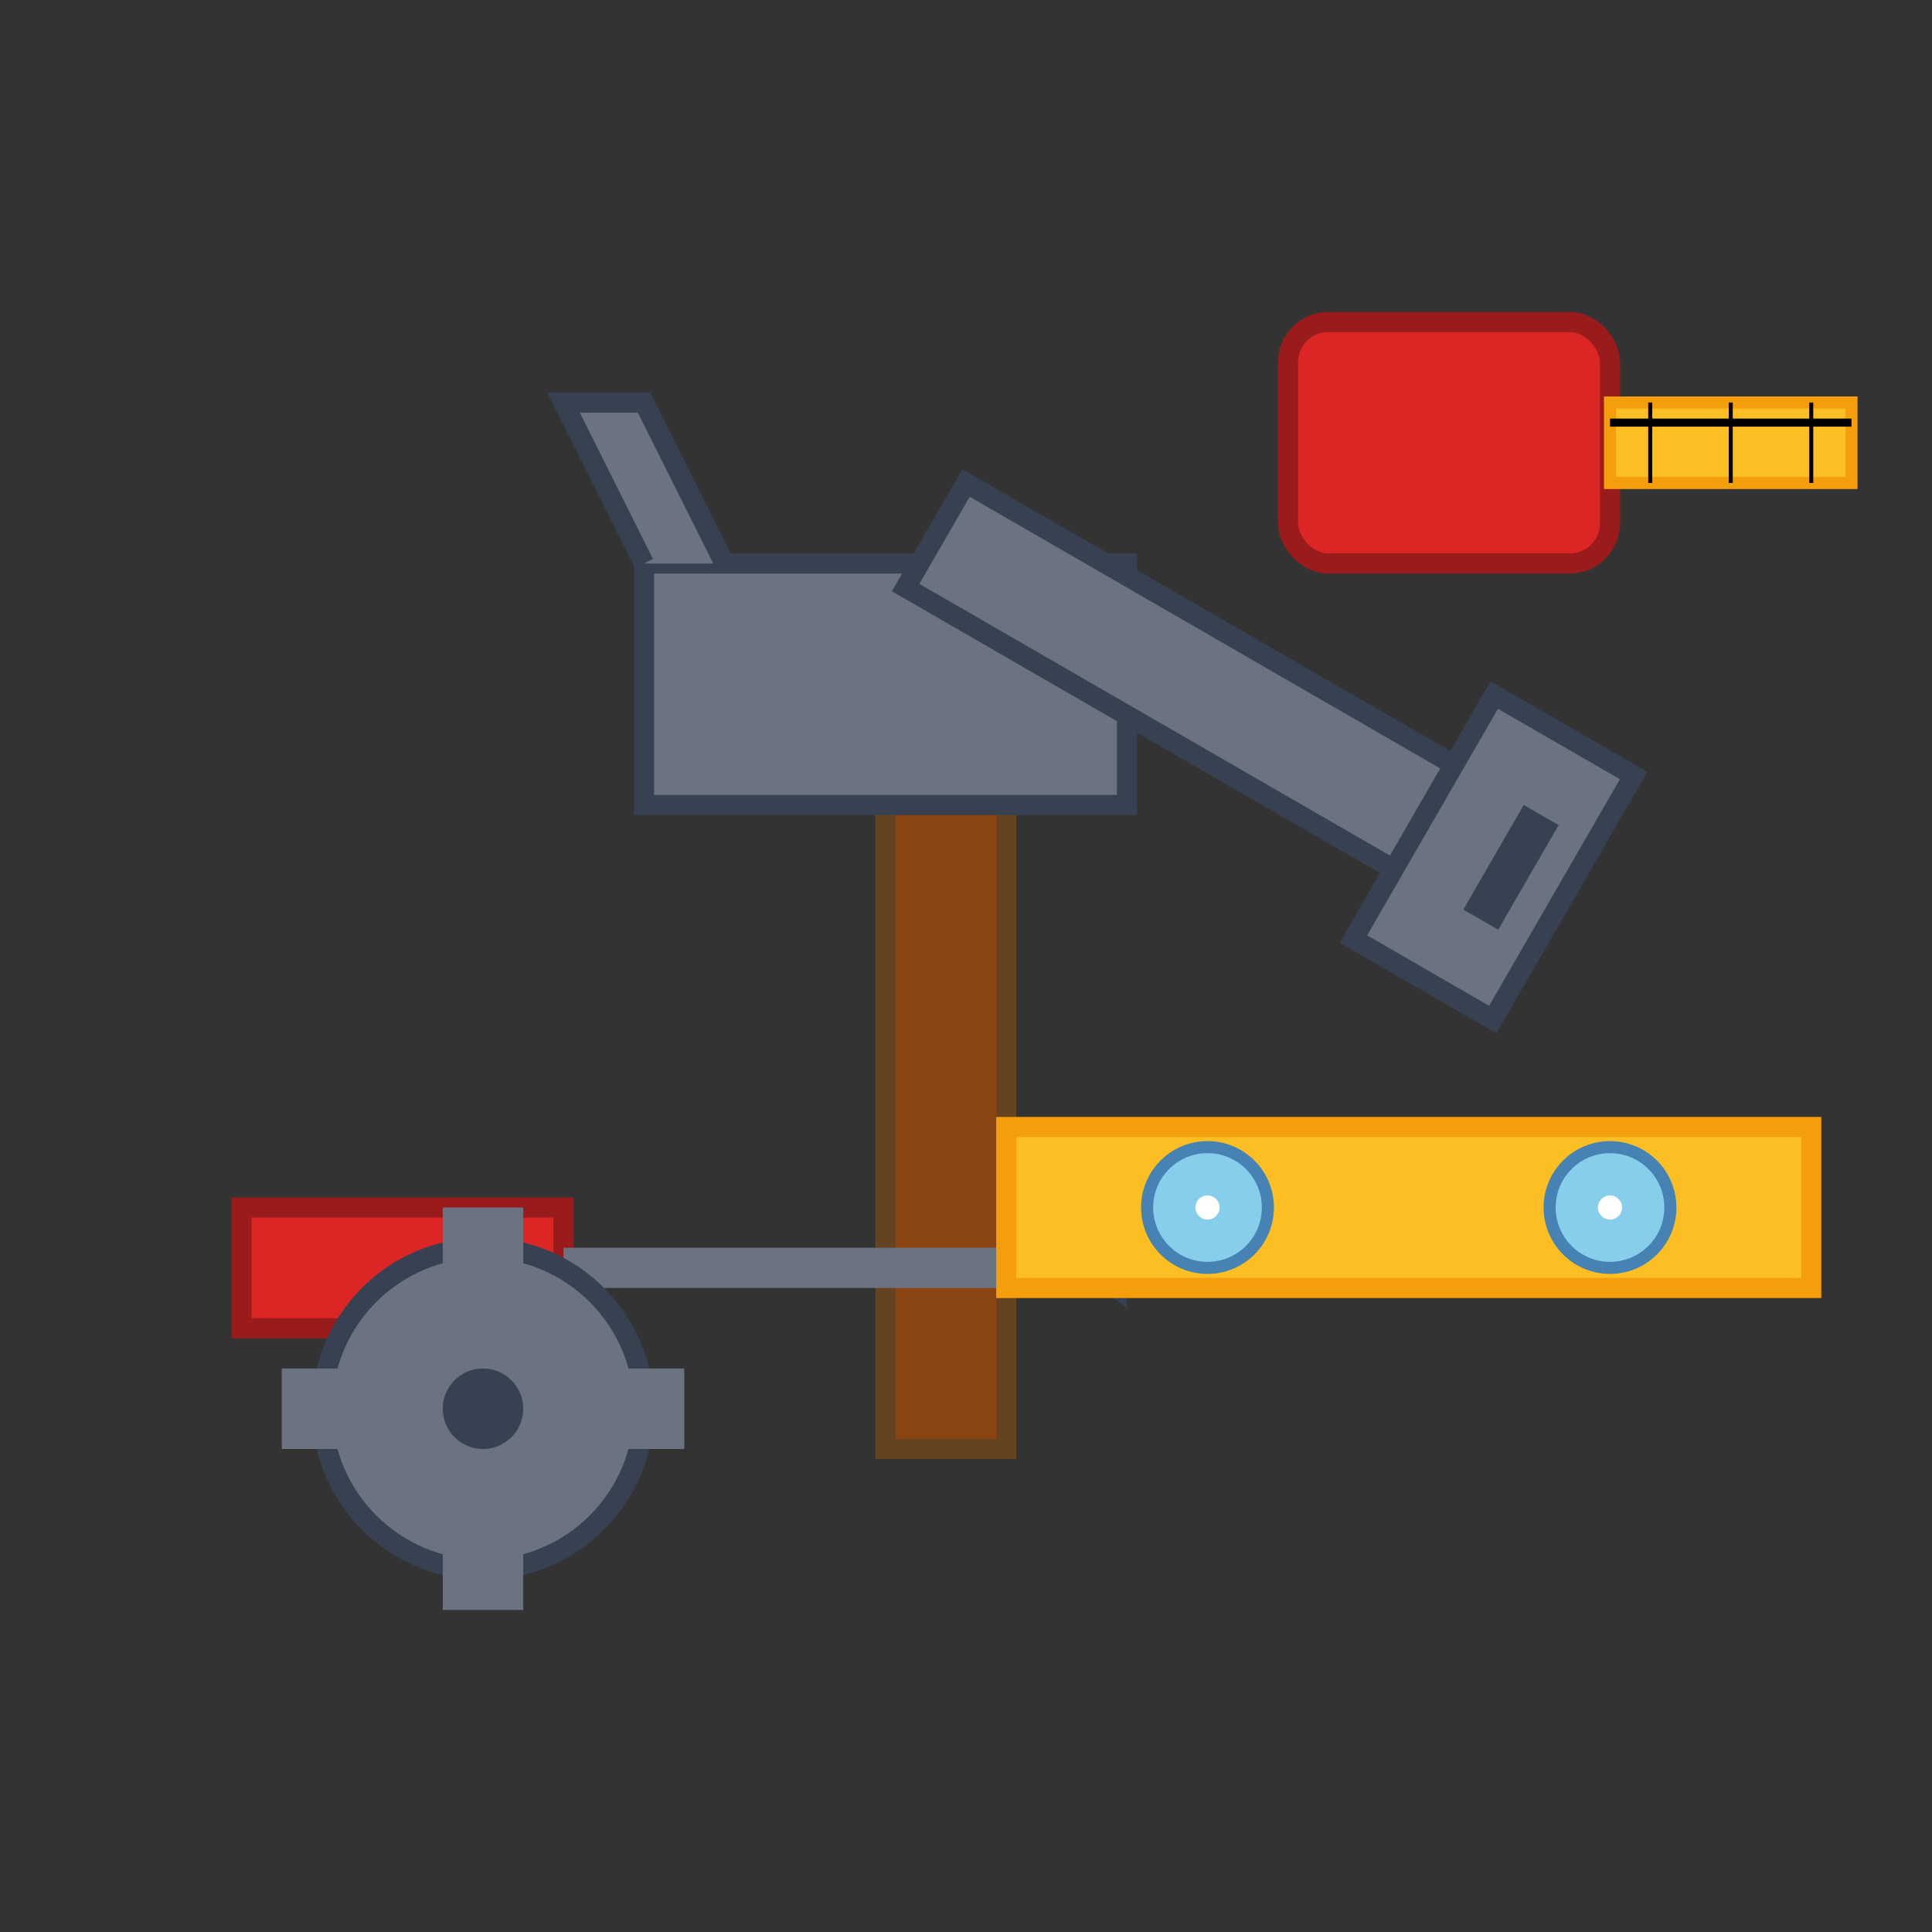 <svg width="48" height="48" viewBox="0 0 48 48" xmlns="http://www.w3.org/2000/svg">
  <rect x="0" y="0" width="48" height="48" fill="#333333" stroke="none"/>
  <!-- Hammer -->
  <g transform="translate(8, 8)">
    <!-- Handle -->
    <rect x="14" y="8" width="3" height="20" fill="#8b4513" stroke="#654321" stroke-width="0.5"/>
    <!-- Hammer head -->
    <rect x="8" y="6" width="12" height="6" fill="#6b7280" stroke="#374151" stroke-width="0.5"/>
    <!-- Claw -->
    <path d="M 8 6 L 6 2 L 8 2 L 10 6" fill="#6b7280" stroke="#374151" stroke-width="0.5"/>
  </g>
  
  <!-- Wrench -->
  <g transform="translate(24, 12) rotate(30)">
    <!-- Wrench body -->
    <rect x="0" y="0" width="16" height="3" fill="#6b7280" stroke="#374151" stroke-width="0.5"/>
    <!-- Wrench head -->
    <rect x="14" y="-2" width="4" height="7" fill="#6b7280" stroke="#374151" stroke-width="0.5"/>
    <!-- Jaw -->
    <rect x="16" y="0" width="1" height="3" fill="#374151"/>
  </g>
  
  <!-- Screwdriver -->
  <g transform="translate(6, 30)">
    <!-- Handle -->
    <rect x="0" y="0" width="8" height="3" fill="#dc2626" stroke="#991b1b" stroke-width="0.5"/>
    <!-- Shaft -->
    <rect x="8" y="1" width="12" height="1" fill="#6b7280"/>
    <!-- Tip -->
    <polygon points="20,1 22,0.5 22,2.5" fill="#374151"/>
  </g>
  
  <!-- Level -->
  <g transform="translate(25, 28)">
    <!-- Level body -->
    <rect x="0" y="0" width="20" height="4" fill="#fbbf24" stroke="#f59e0b" stroke-width="0.5"/>
    <!-- Bubble vials -->
    <circle cx="5" cy="2" r="1.5" fill="#87ceeb" stroke="#4682b4" stroke-width="0.3"/>
    <circle cx="15" cy="2" r="1.5" fill="#87ceeb" stroke="#4682b4" stroke-width="0.3"/>
    <!-- Bubbles -->
    <circle cx="5" cy="2" r="0.3" fill="#ffffff"/>
    <circle cx="15" cy="2" r="0.3" fill="#ffffff"/>
  </g>
  
  <!-- Measuring tape -->
  <g transform="translate(32, 8)">
    <!-- Case -->
    <rect x="0" y="0" width="8" height="6" rx="1" fill="#dc2626" stroke="#991b1b" stroke-width="0.5"/>
    <!-- Tape -->
    <rect x="8" y="2" width="6" height="2" fill="#fbbf24" stroke="#f59e0b" stroke-width="0.3"/>
    <!-- Markings -->
    <line x1="8" y1="2.5" x2="14" y2="2.5" stroke="#000000" stroke-width="0.2"/>
    <line x1="9" y1="2" x2="9" y2="4" stroke="#000000" stroke-width="0.1"/>
    <line x1="11" y1="2" x2="11" y2="4" stroke="#000000" stroke-width="0.1"/>
    <line x1="13" y1="2" x2="13" y2="4" stroke="#000000" stroke-width="0.1"/>
  </g>
  
  <!-- Gear/cog -->
  <g transform="translate(12, 35)">
    <circle cx="0" cy="0" r="4" fill="#6b7280" stroke="#374151" stroke-width="0.5"/>
    <!-- Gear teeth -->
    <rect x="-1" y="-5" width="2" height="2" fill="#6b7280"/>
    <rect x="-1" y="3" width="2" height="2" fill="#6b7280"/>
    <rect x="-5" y="-1" width="2" height="2" fill="#6b7280"/>
    <rect x="3" y="-1" width="2" height="2" fill="#6b7280"/>
    <!-- Center hole -->
    <circle cx="0" cy="0" r="1" fill="#374151"/>
  </g>
</svg>

